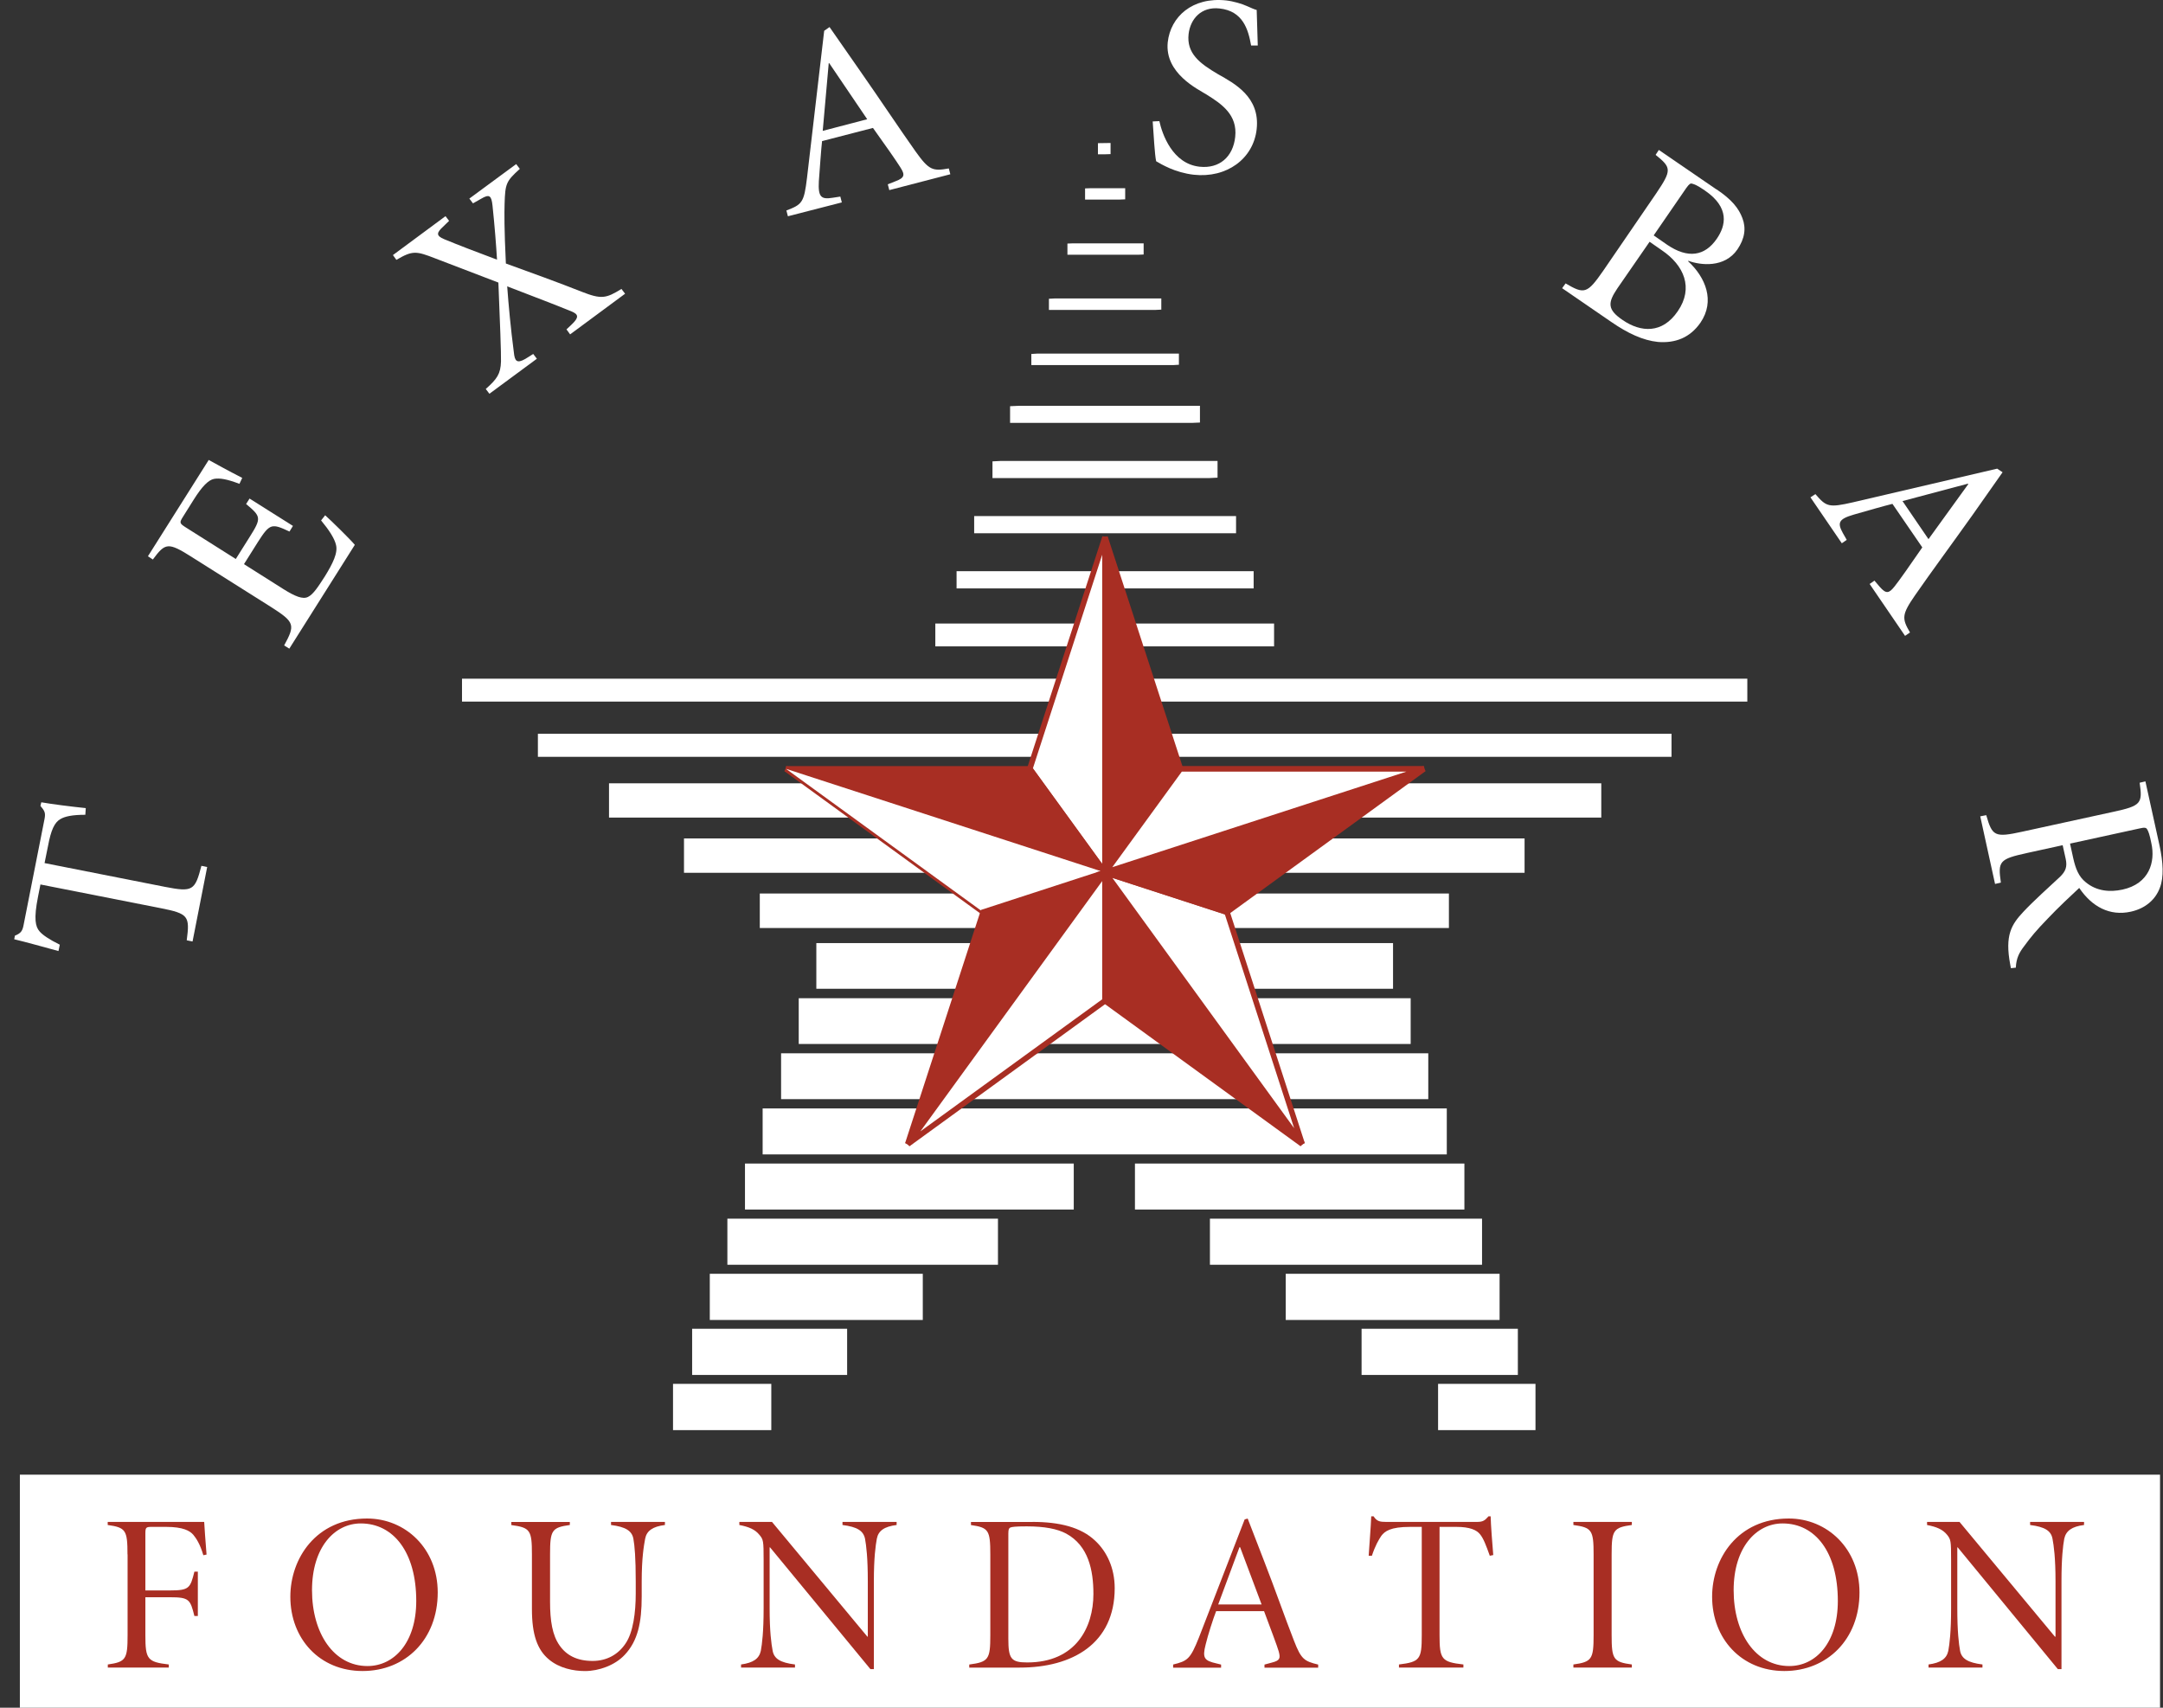 <svg width="152" height="120" viewBox="0 0 152 120" fill="none" xmlns="http://www.w3.org/2000/svg">
<rect x="0" y="0" width="152" height="120" fill="#333333" stroke="none"/>
<g clip-path="url(#clip0_563_304)">
<path d="M107.903 97.242H101.058V100.493H107.903V97.242Z" fill="white"/>
<path d="M106.664 93.371H95.682V96.616H106.664V93.371Z" fill="white"/>
<path d="M105.38 89.508H90.352V92.753H105.38V89.508Z" fill="white"/>
<path d="M104.147 85.634H85.025V88.873H104.147V85.634Z" fill="white"/>
<path d="M102.907 81.761H79.756V84.993H102.907V81.761Z" fill="white"/>
<path d="M101.67 77.888H53.593V81.119H101.67V77.888Z" fill="white"/>
<path d="M54.201 97.242H47.295V100.493H54.201V97.242Z" fill="white"/>
<path d="M59.53 93.371H48.638V96.616H59.53V93.371Z" fill="white"/>
<path d="M64.847 89.508H49.879V92.753H64.847V89.508Z" fill="white"/>
<path d="M70.13 85.634H51.115V88.873H70.13V85.634Z" fill="white"/>
<path d="M75.456 81.761H52.352V84.993H75.456V81.761Z" fill="white"/>
<path d="M100.369 74.014H54.889V77.236H100.369V74.014Z" fill="white"/>
<path d="M99.132 70.144H56.129V73.359H99.132V70.144Z" fill="white"/>
<path d="M97.893 66.27H57.366V69.479H97.893V66.27Z" fill="white"/>
<path d="M101.819 62.786H53.393V65.21H101.819V62.786Z" fill="white"/>
<path d="M107.136 58.916H48.066V61.33H107.136V58.916Z" fill="white"/>
<path d="M112.526 55.042H42.797V57.45H112.526V55.042Z" fill="white"/>
<path d="M117.462 51.561H37.799V53.181H117.462V51.561Z" fill="white"/>
<path d="M122.789 47.691H32.466V49.3H122.789V47.691Z" fill="white"/>
<path d="M89.533 43.815H65.728V45.42H89.533V43.815Z" fill="white"/>
<path d="M88.097 40.137H67.221V41.347H88.097V40.137Z" fill="white"/>
<path d="M86.861 36.264H68.458V37.471H86.861V36.264Z" fill="white"/>
<path d="M84.972 33.594H69.744V32.42L70.329 32.39H85.56V33.564L84.972 33.594Z" fill="white"/>
<path d="M83.736 29.717H70.981V28.543L71.567 28.517H84.324V29.691L83.736 29.717Z" fill="white"/>
<path d="M82.453 25.654H72.475V24.873L72.867 24.849H82.845V25.631L82.453 25.654Z" fill="white"/>
<path d="M81.215 21.777H73.711V20.993L74.103 20.973H81.608V21.757L81.215 21.777Z" fill="white"/>
<path d="M79.978 17.901H75.011V17.116L75.403 17.099H80.367V17.884L79.978 17.901Z" fill="white"/>
<path d="M78.678 14.024H76.251V13.239L76.64 13.226H79.07V14.007L78.678 14.024Z" fill="white"/>
<path d="M77.651 10.842H77.155V10.06L78.043 10.047V10.829L77.651 10.842Z" fill="white"/>
<path d="M69.056 64.312L68.976 64.252L55.118 54.185L55.294 53.839L78.286 61.31L69.059 64.312H69.056ZM56.348 54.594L69.126 63.877L77.019 61.31L56.348 54.594Z" fill="#A82E23"/>
<path d="M151.792 103.622H1.396V120H151.792V103.622Z" fill="white"/>
<path d="M77.651 37.743L82.951 54.025L77.651 61.31V37.743Z" fill="#A82E23"/>
<path d="M77.455 61.911V37.743L77.837 37.683L83.167 54.062L77.455 61.911ZM77.847 38.98V60.708L82.735 53.992L77.847 38.977V38.98Z" fill="#A82E23"/>
<path d="M77.65 37.743L72.367 54.025L77.65 61.31V37.743Z" fill="white"/>
<path d="M77.847 61.911L72.151 54.058L77.468 37.68L77.85 37.74V61.908L77.847 61.911ZM72.584 53.992L77.454 60.705V38.98L72.584 53.992Z" fill="#A82E23"/>
<path d="M55.235 54.025H72.368L77.651 61.31L55.235 54.025Z" fill="#A82E23"/>
<path d="M78.163 61.682L55.172 54.215L55.232 53.832H72.468L78.163 61.682ZM56.472 54.221L77.142 60.937L72.272 54.221H56.472Z" fill="#A82E23"/>
<path d="M55.235 54.025L69.093 64.096L77.651 61.31L55.235 54.025Z" fill="white"/>
<path d="M63.793 80.391L69.093 64.096L77.651 61.31L63.793 80.391Z" fill="#A82E23"/>
<path d="M63.949 80.504L63.603 80.328L68.933 63.94L78.163 60.937L63.949 80.504ZM69.246 64.249L64.362 79.271L77.139 61.679L69.246 64.246V64.249Z" fill="#A82E23"/>
<path d="M63.793 80.391L77.651 70.32V61.31L63.793 80.391Z" fill="white"/>
<path d="M63.906 80.547L63.634 80.275L77.847 60.708V70.423L77.768 70.483L63.906 80.551V80.547ZM77.455 61.912L64.674 79.503L77.455 70.22V61.912Z" fill="#A82E23"/>
<path d="M91.513 80.391L77.651 70.32V61.31L91.513 80.391Z" fill="#A82E23"/>
<path d="M91.396 80.547L77.458 70.42V60.705L91.672 80.271L91.399 80.544L91.396 80.547ZM77.847 70.22L90.624 79.503L77.847 61.911V70.22Z" fill="#A82E23"/>
<path d="M91.513 80.391L86.23 64.096L77.651 61.31L91.513 80.391Z" fill="white"/>
<path d="M91.352 80.504L77.139 60.937L86.382 63.94L86.412 64.036L91.695 80.331L91.349 80.507L91.352 80.504ZM78.166 61.682L90.943 79.277L86.073 64.252L78.166 61.685V61.682Z" fill="#A82E23"/>
<path d="M100.071 54.025L86.213 64.096L77.651 61.31L100.071 54.025Z" fill="#A82E23"/>
<path d="M86.245 64.312L77.016 61.31L100.007 53.839L100.183 54.185L86.245 64.312ZM78.286 61.31L86.179 63.877L98.956 54.594L78.286 61.31Z" fill="#A82E23"/>
<path d="M100.071 54.025H82.951L77.651 61.31L100.071 54.025Z" fill="white"/>
<path d="M77.139 61.682L82.851 53.829H100.07L100.13 54.211L77.139 61.682ZM83.05 54.221L78.163 60.937L98.83 54.221H83.047H83.05Z" fill="#A82E23"/>
<path d="M11.586 62.317C13.548 62.7 13.701 62.583 14.153 60.841L14.559 60.924L13.531 66.157L13.122 66.074C13.348 64.372 13.242 64.202 11.297 63.817L2.842 62.151L2.676 62.989C2.357 64.585 2.493 65.123 2.782 65.449C2.995 65.702 3.46 66.014 4.202 66.383L4.109 66.829C3.038 66.54 1.904 66.217 1 66.001L1.047 65.749C1.515 65.559 1.589 65.389 1.678 64.897L3.128 57.553C3.218 57.097 3.128 56.977 2.842 56.628L2.902 56.376C3.657 56.509 4.97 56.675 6.027 56.785L5.997 57.254C5.106 57.254 4.564 57.36 4.232 57.563C3.826 57.802 3.583 58.331 3.374 59.448L3.131 60.648L11.586 62.317Z" fill="white"/>
<path d="M13.488 39.146C11.799 38.079 11.616 38.139 10.741 39.316L10.396 39.087L14.668 32.32C14.941 32.477 16.104 33.112 17.022 33.581L16.826 33.999C15.948 33.664 15.449 33.581 15.044 33.65C14.638 33.733 14.199 34.179 13.611 35.113L12.873 36.29C12.6 36.722 12.6 36.769 13.052 37.058L16.57 39.279L17.551 37.72C18.395 36.387 18.335 36.29 17.295 35.416L17.537 35.033L20.586 36.955L20.343 37.351C19.725 37.062 19.392 36.919 19.09 37.002C18.787 37.098 18.548 37.421 18.126 38.082L17.145 39.642L19.878 41.371C20.752 41.923 21.281 42.125 21.643 41.946C22.019 41.766 22.368 41.214 22.834 40.493C23.379 39.605 23.771 38.837 23.605 38.262C23.499 37.83 23.123 37.241 22.564 36.57L22.85 36.207C23.243 36.556 24.603 37.886 24.935 38.285L20.33 45.58L19.968 45.354C20.752 43.914 20.723 43.721 19.047 42.654L13.491 39.15" fill="white"/>
<path d="M31.303 15.184L31.559 15.52L31.137 15.929C30.668 16.361 30.638 16.564 31.213 16.807C32.254 17.239 33.554 17.731 34.927 18.246C34.867 17.239 34.761 15.872 34.611 14.456C34.535 13.748 34.402 13.615 33.813 13.964L33.238 14.29L32.982 13.954L36.273 11.53L36.529 11.866C35.565 12.74 35.502 12.897 35.459 14.326C35.442 14.985 35.429 16.005 35.549 18.516C37.361 19.174 39.263 19.859 40.862 20.494C42.265 21.046 42.584 20.973 43.671 20.304L43.927 20.64L40.064 23.496L39.808 23.147L40.187 22.788C40.686 22.309 40.669 22.093 40.17 21.887C39.249 21.505 37.544 20.853 35.642 20.122C35.732 21.368 35.885 23.051 36.111 24.766C36.17 25.355 36.307 25.571 36.912 25.222L37.471 24.873L37.727 25.209L34.392 27.669L34.136 27.333C34.934 26.625 35.176 26.276 35.206 25.411C35.223 24.883 35.13 22.472 35.023 19.856C33.258 19.184 31.612 18.549 30.601 18.163C29.245 17.635 29.002 17.588 27.855 18.26L27.612 17.924L31.309 15.188" fill="white"/>
<path d="M62.39 12.95L62.935 12.734C63.584 12.494 63.6 12.278 63.281 11.776C63.038 11.38 62.177 10.144 61.346 8.99L57.769 9.914C57.709 10.433 57.602 11.919 57.543 12.734C57.483 13.838 57.696 14.03 58.51 13.897L59.052 13.814L59.158 14.223L55.368 15.197L55.262 14.789C56.379 14.37 56.502 14.223 56.711 12.494L57.918 2.164L58.294 1.901L60.409 4.937C61.828 6.965 63.188 9.017 64.335 10.636C65.286 11.969 65.542 12.039 66.676 11.836L66.782 12.245L62.493 13.359L62.387 12.95M57.815 9.196L60.941 8.378L58.267 4.432L58.237 4.445L57.815 9.196Z" fill="white"/>
<path d="M81.472 8.515C81.668 9.402 82.379 11.514 84.311 11.716C85.684 11.859 86.652 11.031 86.802 9.615C86.968 8.069 85.864 7.311 84.763 6.629C84.188 6.267 81.834 5.153 82.06 2.969C82.256 1.18 83.782 -0.223 86.166 0.03C86.682 0.089 87.284 0.269 87.646 0.435C87.872 0.532 88.115 0.651 88.311 0.701C88.328 1.349 88.358 2.094 88.387 3.198H87.919C87.722 2.094 87.36 0.774 85.701 0.595C84.418 0.452 83.65 1.326 83.526 2.393C83.377 3.737 84.281 4.445 85.594 5.213C86.742 5.861 88.554 6.809 88.311 9.063C88.085 11.164 86.196 12.531 83.889 12.278C83.237 12.205 82.635 12.012 82.197 11.823C81.758 11.63 81.442 11.45 81.246 11.331C81.139 10.839 81.079 9.529 81.003 8.534L81.472 8.511" fill="white"/>
<path d="M120.618 13.299C121.705 14.03 122.187 14.642 122.443 15.327C122.716 16.035 122.609 16.767 122.094 17.525C121.19 18.845 119.497 18.639 118.653 18.329L118.623 18.353C119.86 19.493 120.538 21.149 119.497 22.672C118.759 23.739 117.718 24.125 116.508 24.028C115.451 23.919 114.38 23.416 113.233 22.625L109.775 20.251L110.018 19.915C111.331 20.683 111.528 20.66 112.661 19.028L116.375 13.605C117.492 11.949 117.462 11.783 116.345 10.882L116.571 10.536L120.618 13.309M116.209 16.541L117.16 17.202C118.61 18.186 119.803 18.007 120.648 16.77C121.266 15.869 121.582 14.599 119.803 13.385C119.304 13.036 119.062 12.943 118.912 12.907C118.806 12.87 118.716 12.907 118.503 13.206L116.209 16.541ZM115.923 16.986L113.659 20.261C112.981 21.269 112.934 21.751 114.038 22.495C115.305 23.36 116.814 23.466 117.901 21.87C119.032 20.228 118.34 18.642 116.784 17.588L115.923 16.989V16.986Z" fill="white"/>
<path d="M131.716 40.792L132.096 41.238C132.548 41.753 132.744 41.693 133.123 41.224C133.409 40.875 134.287 39.629 135.085 38.465L132.987 35.406C132.488 35.526 131.055 35.935 130.27 36.161C129.196 36.473 129.106 36.736 129.502 37.457L129.775 37.936L129.429 38.175L127.225 34.947L127.574 34.721C128.345 35.622 128.525 35.682 130.217 35.296L140.348 32.932L140.727 33.185L138.599 36.211C137.166 38.225 135.7 40.207 134.569 41.84C133.632 43.196 133.648 43.459 134.22 44.443L133.874 44.682L131.384 41.035L131.73 40.795M133.695 35.21L135.52 37.886L138.313 34.023L138.296 33.986L133.691 35.21H133.695Z" fill="white"/>
<path d="M142.432 59.943C140.484 60.365 140.394 60.532 140.607 62.018L140.198 62.114L139.157 57.363L139.579 57.28C140.002 58.756 140.168 58.866 142.1 58.444L148.53 57.041C150.478 56.622 150.568 56.442 150.359 55.002L150.764 54.906L151.762 59.441C152.004 60.582 152.078 61.626 151.775 62.394C151.476 63.198 150.781 63.833 149.737 64.063C148.257 64.389 147.004 63.714 146.113 62.394C145.644 62.826 144.573 63.833 143.908 64.541C143.094 65.379 142.698 65.862 142.263 66.46C141.9 66.929 141.687 67.324 141.658 67.996L141.312 68.033L141.265 67.78C140.873 65.715 141.355 64.96 142.186 64.073C142.868 63.341 144.028 62.297 144.753 61.622C145.162 61.227 145.282 60.904 145.162 60.352L144.949 59.391L142.426 59.943M145.468 59.282L145.694 60.312C145.86 61.044 146.073 61.596 146.572 61.995C147.34 62.63 148.277 62.7 149.155 62.51C151.027 62.101 151.479 60.578 151.18 59.245C151.06 58.633 150.967 58.394 150.877 58.261C150.817 58.164 150.711 58.128 150.365 58.211L145.471 59.278L145.468 59.282Z" fill="white"/>
<path d="M8.959 109.224C8.959 107.522 8.839 107.339 7.569 107.159V106.943H14.349C14.365 107.209 14.438 108.36 14.515 109.237L14.289 109.284C14.063 108.503 13.79 108.097 13.581 107.844C13.341 107.568 12.873 107.292 11.665 107.292H10.698C10.262 107.292 10.216 107.316 10.216 107.761V111.758H11.938C13.295 111.758 13.371 111.601 13.661 110.438H13.903V113.556H13.661C13.371 112.393 13.298 112.236 11.938 112.236H10.216V114.9C10.216 116.592 10.352 116.785 11.862 116.961V117.177H7.576V116.961C8.843 116.781 8.966 116.589 8.966 114.9V109.224" fill="#A82E23"/>
<path d="M25.793 106.704C28.496 106.704 30.76 108.815 30.76 111.901C30.76 115.202 28.496 117.42 25.477 117.42C22.458 117.42 20.403 115.152 20.403 112.2C20.403 109.523 22.202 106.704 25.793 106.704ZM25.823 117.071C27.695 117.071 29.251 115.425 29.251 112.499C29.251 109.068 27.648 107.05 25.354 107.05C23.512 107.05 21.926 108.729 21.926 111.741C21.926 114.777 23.465 117.071 25.823 117.071Z" fill="#A82E23"/>
<path d="M40.044 106.943V107.159C38.777 107.339 38.654 107.522 38.654 109.224V112.559C38.654 113.902 38.82 114.91 39.319 115.618C39.801 116.313 40.542 116.712 41.643 116.712C42.67 116.712 43.468 116.233 43.967 115.475C44.495 114.697 44.675 113.304 44.675 111.984V111.123C44.675 109.467 44.599 108.612 44.509 108.12C44.402 107.568 43.967 107.292 42.939 107.159V106.943H46.726V107.159C45.865 107.269 45.443 107.568 45.337 108.12C45.247 108.612 45.094 109.463 45.094 111.133V112.19C45.094 114.012 44.821 115.309 43.9 116.283C43.222 117.014 42.088 117.423 41.108 117.423C40.293 117.423 39.312 117.22 38.587 116.619C37.756 115.934 37.38 114.866 37.38 113.068V109.227C37.38 107.525 37.261 107.342 35.931 107.163V106.947H40.037" fill="#A82E23"/>
<path d="M61.409 117.287H61.166L54.114 108.732H54.084V113.004C54.084 114.66 54.204 115.511 54.297 116.003C54.403 116.555 54.825 116.831 55.866 116.961V117.177H52.076V116.961C52.937 116.841 53.343 116.555 53.465 116.003C53.555 115.511 53.662 114.66 53.662 113.004V109.62C53.662 108.277 53.645 108.18 53.359 107.844C53.057 107.472 52.634 107.292 51.956 107.159V106.943H54.25L60.953 115.006H60.983V111.119C60.983 109.463 60.877 108.612 60.787 108.12C60.667 107.568 60.245 107.292 59.204 107.159V106.943H63.008V107.159C62.133 107.269 61.724 107.568 61.618 108.12C61.528 108.612 61.409 109.463 61.409 111.119V117.287Z" fill="#A82E23"/>
<path d="M72.564 106.943C74.453 106.943 75.962 107.316 76.96 108.263C77.761 109.008 78.333 110.158 78.333 111.598C78.333 115.498 75.361 117.18 71.66 117.18H68.112V116.964C69.472 116.785 69.592 116.592 69.592 114.903V109.227C69.592 107.525 69.472 107.342 68.232 107.163V106.947H72.564M70.859 115.162C70.859 116.565 71.055 116.818 72.189 116.818C75.587 116.818 76.837 114.371 76.837 112.007C76.837 110.341 76.491 108.612 74.918 107.761C74.3 107.435 73.425 107.256 72.142 107.256C71.344 107.256 71.115 107.292 70.995 107.339C70.905 107.389 70.859 107.449 70.859 107.761V115.162Z" fill="#A82E23"/>
<path d="M82.439 117.181V116.964C83.449 116.715 83.645 116.592 84.251 115.069L87.466 106.767L87.678 106.707L88.842 109.72C89.614 111.698 90.308 113.703 90.94 115.312C91.439 116.595 91.652 116.728 92.632 116.968V117.184H88.859V116.968L89.387 116.825C89.946 116.682 89.993 116.526 89.856 116.033C89.75 115.661 89.281 114.428 88.829 113.214H85.461C85.265 113.706 84.872 114.93 84.723 115.565C84.48 116.512 84.63 116.692 85.477 116.885L85.81 116.968V117.184H82.442M85.607 112.742H88.656L87.147 108.722H87.1L85.607 112.742Z" fill="#A82E23"/>
<path d="M103.801 106.943C104.207 106.943 104.343 106.847 104.602 106.548H104.752C104.769 107.209 104.859 108.36 104.935 109.271L104.692 109.321C104.42 108.562 104.253 108.12 104.014 107.821C103.771 107.508 103.289 107.292 102.338 107.292H101.161V114.9C101.161 116.592 101.298 116.785 102.837 116.961V117.177H98.309V116.961C99.788 116.781 99.911 116.589 99.911 114.9V107.292H99.097C97.694 107.292 97.314 107.605 97.072 107.917C96.892 108.18 96.633 108.626 96.407 109.321H96.181C96.24 108.36 96.33 107.352 96.36 106.548H96.526C96.752 106.907 96.979 106.943 97.401 106.943H103.805" fill="#A82E23"/>
<path d="M113.254 114.9C113.254 116.592 113.374 116.785 114.674 116.961V117.177H110.567V116.961C111.864 116.781 111.987 116.589 111.987 114.9V109.224C111.987 107.522 111.867 107.339 110.567 107.159V106.943H114.674V107.159C113.377 107.339 113.254 107.522 113.254 109.224V114.9Z" fill="#A82E23"/>
<path d="M125.705 106.704C128.391 106.704 130.672 108.815 130.672 111.901C130.672 115.202 128.391 117.42 125.389 117.42C122.387 117.42 120.315 115.152 120.315 112.2C120.315 109.523 122.111 106.704 125.705 106.704ZM125.738 117.071C127.61 117.071 129.15 115.425 129.15 112.499C129.15 109.068 127.564 107.05 125.269 107.05C123.427 107.05 121.828 108.729 121.828 111.741C121.828 114.777 123.368 117.071 125.738 117.071Z" fill="#A82E23"/>
<path d="M144.866 117.287H144.61L137.574 108.732H137.545V113.004C137.545 114.66 137.651 115.511 137.741 116.003C137.847 116.555 138.286 116.831 139.313 116.961V117.177H135.523V116.961C136.384 116.841 136.793 116.555 136.913 116.003C137.003 115.511 137.109 114.66 137.109 113.004V109.62C137.109 108.277 137.092 108.18 136.823 107.844C136.52 107.472 136.098 107.292 135.42 107.159V106.943H137.701L144.404 115.006H144.447V111.119C144.447 109.463 144.327 108.612 144.234 108.12C144.128 107.568 143.705 107.292 142.661 107.159V106.943H146.452V107.159C145.591 107.269 145.185 107.568 145.062 108.12C144.972 108.612 144.866 109.463 144.866 111.119V117.287Z" fill="#A82E23"/>
</g>
<defs>
<clipPath id="clip0_563_304">
<rect width="152" height="120" fill="white"/>
</clipPath>
</defs>
</svg>
